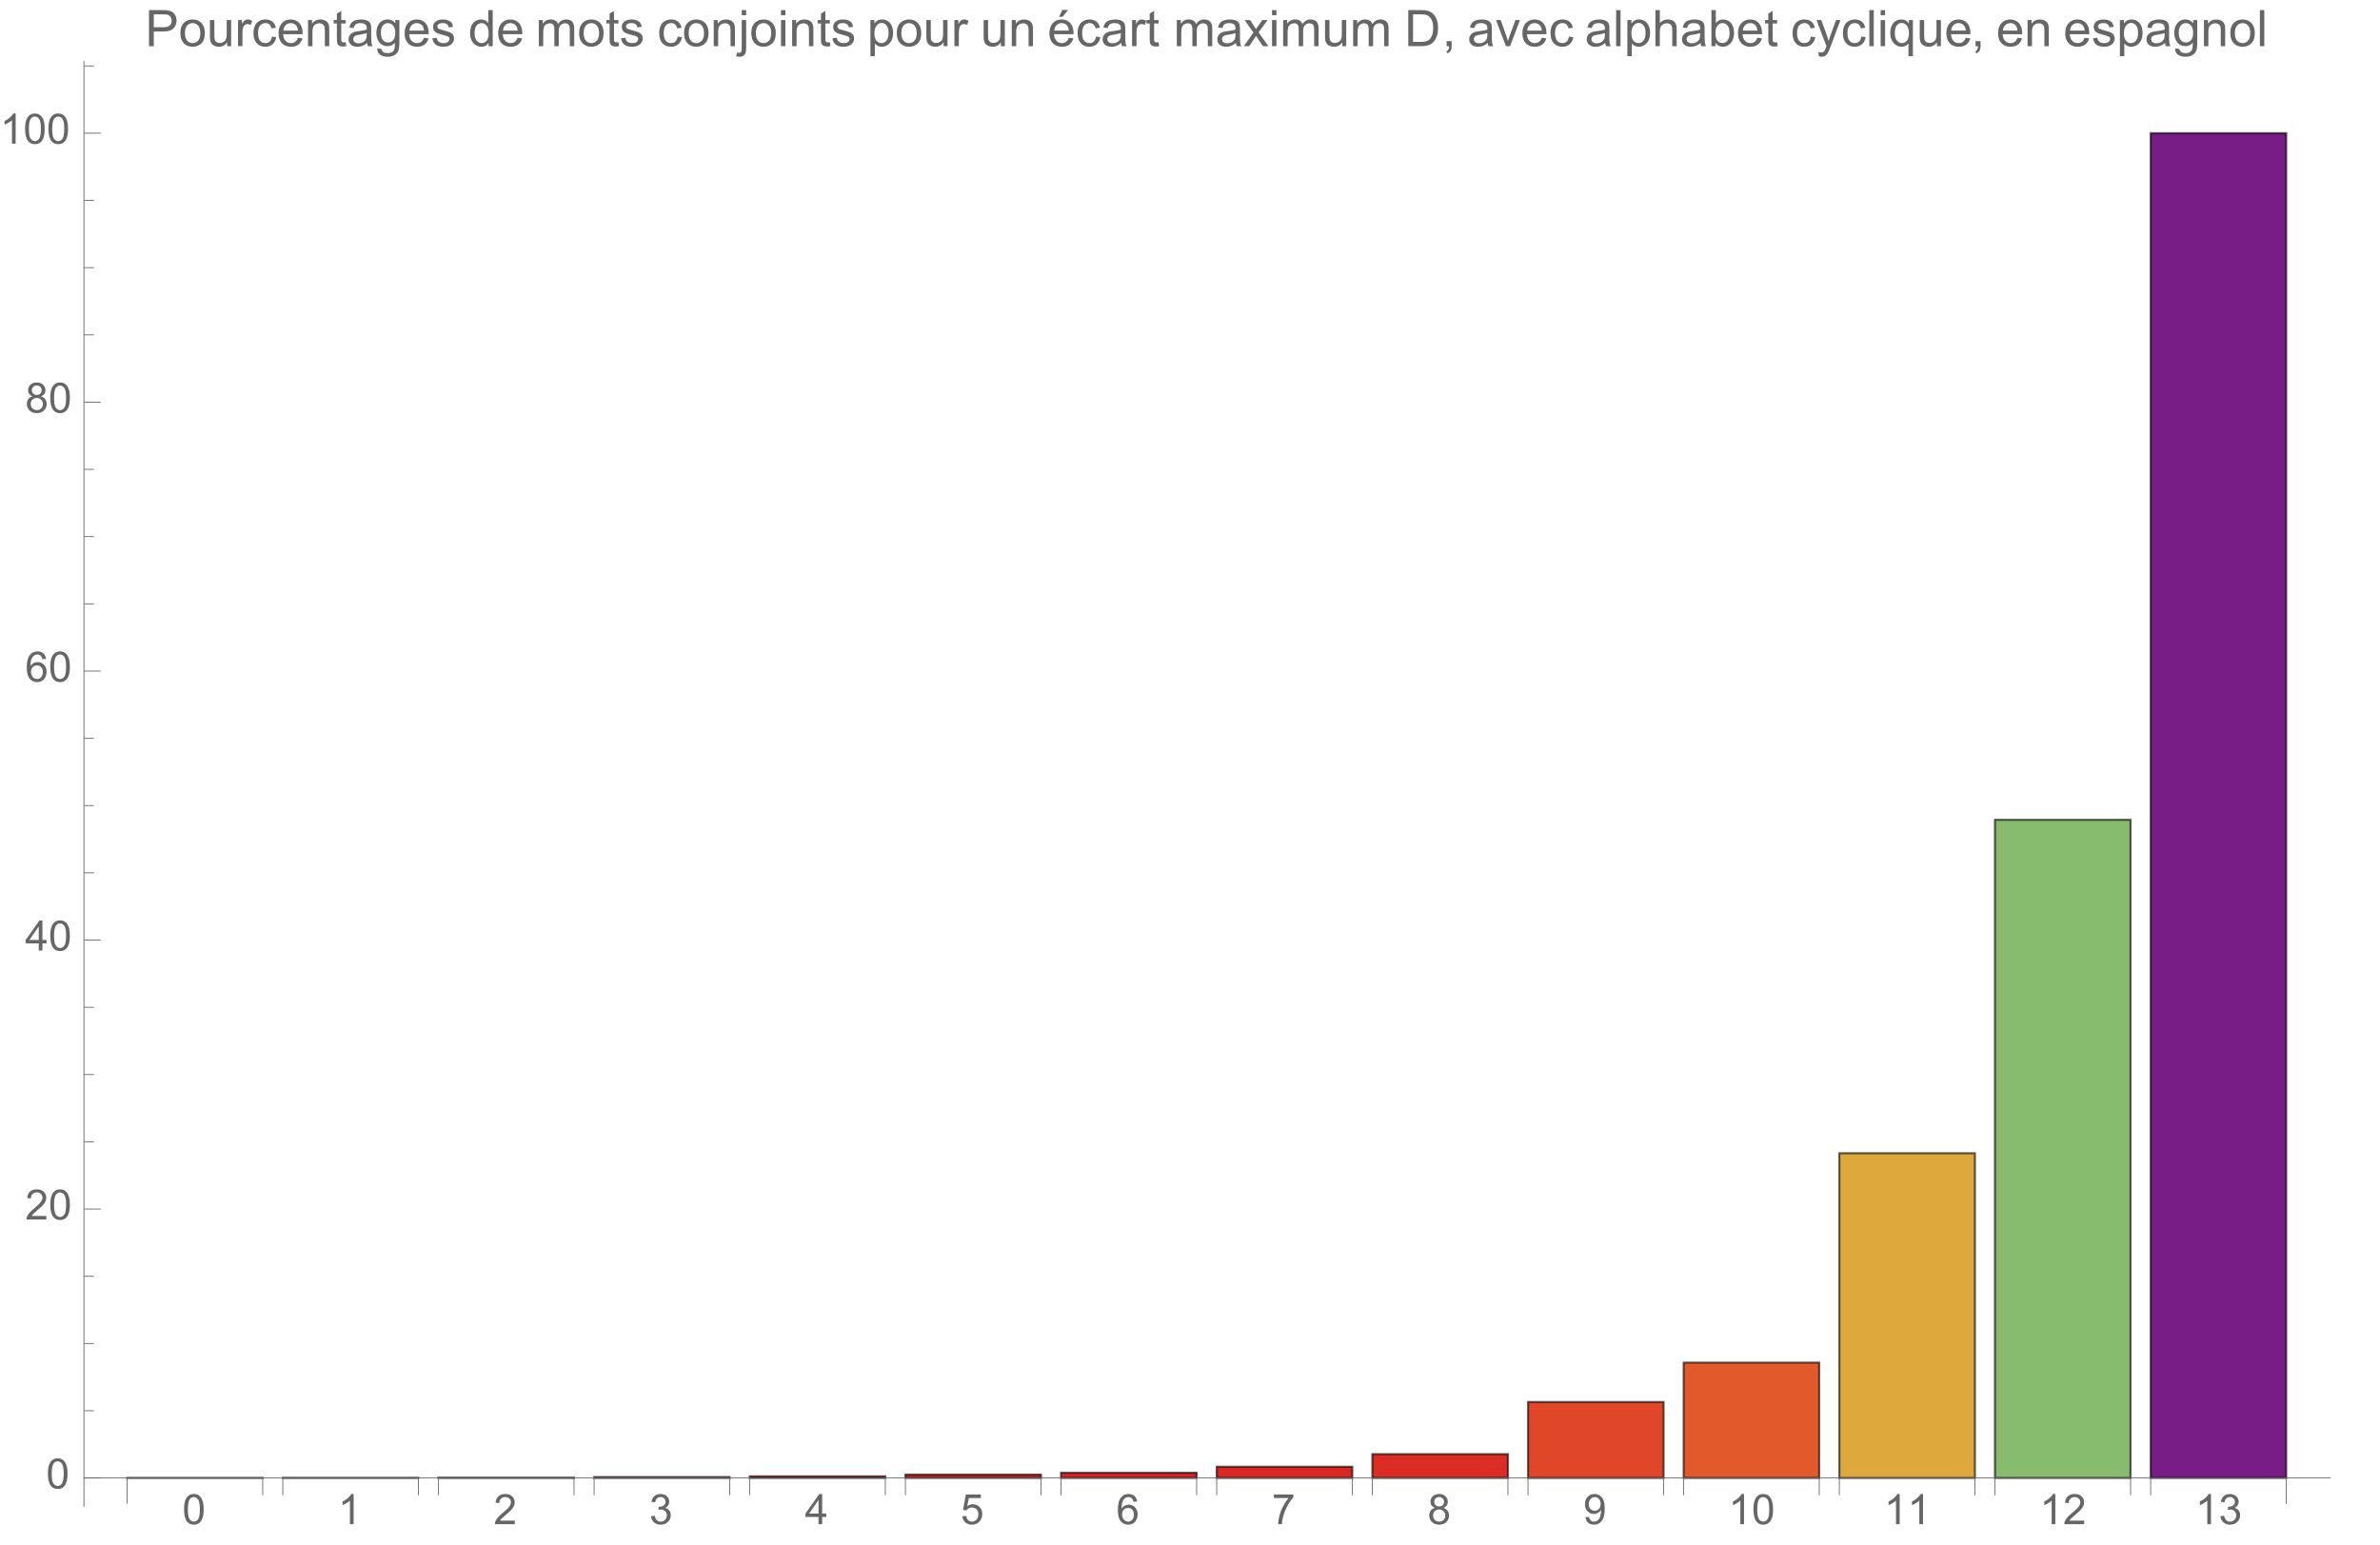 <svg preserveAspectRatio="xMidYMin" viewBox="0 0 567 368" xmlns="http://www.w3.org/2000/svg" xmlns:xlink="http://www.w3.org/1999/xlink"><symbol id="a" overflow="visible"><path d="m.414-3.531c0-.844.09-1.527.262-2.043.176-.516.434-.914.777-1.191.344-.281.773-.422 1.297-.422.383 0 .719.078 1.008.23.289.156.531.379.719.672.188.289.336.645.445 1.062.109.418.16.984.16 1.691 0 .84-.086 1.52-.258 2.035s-.43.914-.773 1.195c-.344.281-.777.422-1.301.422-.691 0-1.234-.246-1.625-.742-.473-.594-.711-1.566-.711-2.91zm.906 0c0 1.176.137 1.957.41 2.348.277.387.613.582 1.02.582.402 0 .742-.195 1.016-.586.277-.391.414-1.172.414-2.344 0-1.18-.137-1.961-.414-2.348-.273-.387-.617-.582-1.027-.582-.402 0-.727.172-.965.516-.305.434-.453 1.238-.453 2.414zm0 0"/></symbol><symbol id="b" overflow="visible"><path d="m3.727 0h-.879v-5.602c-.211.203-.488.406-.832.605-.344.203-.652.355-.926.457v-.852c.492-.23.922-.512 1.289-.84.367-.328.629-.648.781-.957h.566zm0 0"/></symbol><symbol id="c" overflow="visible"><path d="m5.035-.844v.844h-4.73c-.008-.211.027-.414.102-.609.121-.324.312-.641.578-.953s.648-.672 1.148-1.086c.777-.637 1.305-1.141 1.578-1.516.273-.371.41-.723.41-1.055 0-.348-.125-.645-.375-.883-.246-.238-.574-.359-.973-.359-.422 0-.762.129-1.016.383-.254.254-.383.605-.387 1.055l-.902-.094c.062-.672.293-1.188.699-1.539.402-.355.945-.531 1.625-.531.688 0 1.23.191 1.629.57.402.383.602.855.602 1.418 0 .285-.059.566-.176.844-.117.277-.312.566-.582.875-.273.305-.723.727-1.355 1.258-.527.441-.867.742-1.016.902-.148.156-.273.316-.371.477zm0 0"/></symbol><symbol id="d" overflow="visible"><path d="m.422-1.891.875-.117c.102.5.273.859.516 1.078s.539.328.887.328c.414 0 .762-.141 1.047-.43.285-.285.43-.641.43-1.062 0-.406-.133-.738-.395-1-.266-.262-.602-.391-1.008-.391-.164 0-.371.031-.621.094l.098-.77c.059.008.105.012.141.012.375 0 .715-.102 1.012-.297.301-.195.449-.496.449-.902 0-.32-.109-.59-.328-.801-.219-.211-.496-.316-.844-.316-.34 0-.625.105-.852.324-.23.215-.375.535-.441.965l-.879-.156c.109-.59.352-1.047.734-1.371.379-.324.852-.484 1.418-.484.391 0 .75.082 1.082.25.328.168.578.398.754.688.172.289.262.598.262.922 0 .309-.086.594-.25.844-.168.254-.414.457-.738.609.422.098.754.297.988.605.234.309.352.691.352 1.156 0 .625-.23 1.152-.688 1.59-.453.434-1.031.648-1.727.648-.629 0-1.148-.184-1.566-.559-.414-.375-.652-.859-.707-1.457zm0 0"/></symbol><symbol id="e" overflow="visible"><path d="m3.234 0v-1.715h-3.109v-.805l3.27-4.637h.715v4.637h.969v.805h-.969v1.715zm0-2.52v-3.227l-2.242 3.227zm0 0"/></symbol><symbol id="f" overflow="visible"><path d="m.414-1.875.922-.078c.07.449.23.785.477 1.012.25.227.551.34.902.34.422 0 .781-.16 1.074-.477.293-.32.438-.742.438-1.27 0-.504-.141-.898-.422-1.188-.281-.289-.648-.434-1.105-.434-.281 0-.539.062-.766.191-.227.129-.406.297-.535.5l-.828-.105.695-3.68h3.559v.844h-2.855l-.387 1.922c.43-.301.879-.449 1.352-.449.625 0 1.152.215 1.582.648s.645.992.645 1.672c0 .648-.188 1.207-.566 1.68-.457.578-1.086.867-1.879.867-.652 0-1.184-.18-1.594-.547-.41-.363-.648-.848-.707-1.449zm0 0"/></symbol><symbol id="g" overflow="visible"><path d="m4.977-5.406-.875.07c-.078-.344-.188-.598-.332-.754-.238-.25-.531-.375-.879-.375-.281 0-.527.078-.738.234-.277.203-.492.496-.652.883-.16.387-.242.941-.25 1.656.211-.324.469-.562.777-.719.305-.156.625-.234.961-.234.586 0 1.086.215 1.496.648.414.43.617.988.617 1.672 0 .449-.098.867-.289 1.254-.195.383-.461.68-.797.883-.34.207-.727.309-1.156.309-.73 0-1.328-.27-1.789-.809-.461-.539-.695-1.426-.695-2.664 0-1.383.258-2.387.766-3.016.445-.547 1.047-.82 1.805-.82.562 0 1.023.156 1.383.473s.574.754.648 1.309zm-3.59 3.086c0 .305.062.594.191.871.129.277.309.488.539.633.234.145.477.215.73.215.371 0 .688-.148.957-.449.266-.301.398-.707.398-1.219 0-.496-.133-.887-.395-1.172-.262-.285-.598-.426-.996-.426s-.734.141-1.012.426c-.277.285-.414.66-.414 1.121zm0 0"/></symbol><symbol id="h" overflow="visible"><path d="m.473-6.219v-.848h4.637v.684c-.457.484-.91 1.129-1.355 1.934-.449.805-.793 1.633-1.039 2.48-.176.602-.289 1.258-.336 1.969h-.902c.008-.562.117-1.242.328-2.039.211-.797.516-1.57.914-2.309.395-.742.816-1.363 1.262-1.871zm0 0"/></symbol><symbol id="i" overflow="visible"><path d="m1.766-3.883c-.363-.133-.633-.324-.809-.57s-.262-.543-.262-.891c0-.52.184-.957.559-1.312s.875-.531 1.496-.531c.625 0 1.125.18 1.508.543.383.363.57.805.57 1.328 0 .332-.086.621-.262.867-.172.246-.438.434-.793.566.441.145.773.375 1.004.695.23.32.344.699.344 1.141 0 .613-.215 1.129-.648 1.543-.434.418-1.004.625-1.707.625-.707 0-1.277-.207-1.711-.625-.434-.418-.648-.941-.648-1.566 0-.465.117-.855.352-1.168.238-.316.574-.531 1.008-.645zm-.172-1.488c0 .34.105.613.324.832.219.215.504.32.852.32.34 0 .613-.105.832-.32.215-.211.324-.473.324-.781 0-.324-.113-.594-.336-.816-.223-.219-.5-.328-.832-.328-.336 0-.613.105-.836.324-.219.215-.328.469-.328.77zm-.285 3.305c0 .25.059.496.18.73.117.234.293.414.527.543.234.129.488.191.758.191.422 0 .766-.133 1.039-.406.273-.27.41-.613.41-1.027 0-.426-.141-.773-.422-1.051-.281-.277-.633-.414-1.059-.414-.414 0-.754.137-1.027.41-.27.273-.406.613-.406 1.023zm0 0"/></symbol><symbol id="j" overflow="visible"><path d="m.547-1.656.844-.078c.07.398.211.688.41.867.203.18.461.266.777.266.27 0 .508-.062.711-.184.203-.125.371-.289.5-.496.129-.207.238-.484.328-.836.086-.352.133-.711.133-1.078 0-.039-.004-.094-.008-.172-.176.277-.414.504-.719.68-.305.172-.633.262-.988.262-.594 0-1.094-.215-1.504-.645-.41-.43-.617-.996-.617-1.699 0-.727.215-1.312.645-1.754.426-.441.965-.664 1.605-.664.469 0 .895.125 1.277.375.387.25.68.609.879 1.074.203.465.301 1.133.301 2.012 0 .914-.098 1.645-.297 2.188-.199.539-.492.953-.887 1.234-.391.285-.852.426-1.379.426-.559 0-1.016-.156-1.371-.465-.355-.312-.57-.75-.641-1.312zm3.598-3.156c0-.508-.133-.906-.402-1.203-.27-.297-.59-.445-.969-.445-.391 0-.73.16-1.02.48-.289.316-.434.73-.434 1.238 0 .457.137.828.41 1.113.277.285.613.426 1.02.426s.742-.141 1.004-.426c.262-.285.391-.68.391-1.184zm0 0"/></symbol><symbol id="k" overflow="visible"><path d="m.926 0v-8.59h3.238c.57 0 1.008.027 1.309.082.422.07.777.203 1.059.402.285.195.516.473.691.828.172.355.262.746.262 1.172 0 .73-.234 1.348-.699 1.855-.465.504-1.305.758-2.52.758h-2.203v3.492zm1.137-4.508h2.219c.734 0 1.258-.133 1.566-.406.309-.273.465-.66.465-1.156 0-.359-.094-.668-.273-.922-.184-.258-.422-.426-.719-.508-.191-.051-.547-.078-1.062-.078h-2.195zm0 0"/></symbol><symbol id="l" overflow="visible"><path d="m.398-3.109c0-1.152.32-2.008.961-2.562.535-.461 1.188-.691 1.957-.691.855 0 1.555.281 2.098.84.543.562.812 1.336.812 2.324 0 .801-.117 1.43-.359 1.891-.238.457-.59.816-1.047 1.066-.461.254-.961.383-1.504.383-.871 0-1.574-.281-2.113-.836-.535-.559-.805-1.367-.805-2.414zm1.086 0c0 .797.172 1.391.52 1.789.348.395.785.594 1.312.594.523 0 .957-.199 1.309-.598.348-.398.52-1.004.52-1.824 0-.77-.176-1.352-.523-1.746-.352-.398-.785-.598-1.305-.598-.527 0-.965.199-1.312.594-.348.395-.52.992-.52 1.789zm0 0"/></symbol><symbol id="m" overflow="visible"><path d="m4.867 0v-.914c-.484.703-1.141 1.055-1.973 1.055-.367 0-.711-.07-1.027-.211-.32-.141-.555-.316-.711-.531-.152-.211-.262-.473-.324-.781-.043-.207-.066-.535-.066-.984v-3.855h1.055v3.449c0 .551.023.922.066 1.117.066.277.207.492.422.652.215.156.48.238.797.238.316 0 .613-.082.891-.246.277-.16.473-.383.59-.66.113-.281.172-.688.172-1.219v-3.332h1.055v6.223zm0 0"/></symbol><symbol id="n" overflow="visible"><path d="m.781 0v-6.223h.945v.941c.242-.441.469-.73.672-.871.207-.141.43-.211.68-.211.355 0 .715.113 1.082.34l-.363.977c-.258-.152-.516-.227-.773-.227-.23 0-.438.07-.621.207-.184.141-.316.332-.395.578-.117.375-.172.785-.172 1.23v3.258zm0 0"/></symbol><symbol id="o" overflow="visible"><path d="m4.852-2.281 1.039.137c-.113.715-.406 1.273-.871 1.68-.469.402-1.043.605-1.723.605-.852 0-1.535-.277-2.051-.836-.52-.555-.777-1.352-.777-2.391 0-.672.109-1.262.336-1.766.223-.504.559-.883 1.016-1.133.453-.254.949-.379 1.484-.379.676 0 1.227.172 1.656.512.43.344.707.828.828 1.457l-1.023.16c-.098-.418-.273-.734-.52-.945-.25-.211-.551-.316-.902-.316-.531 0-.961.191-1.293.57-.332.383-.496.984-.496 1.809 0 .836.156 1.445.477 1.82.32.379.742.57 1.258.57.414 0 .758-.125 1.035-.383.277-.254.453-.641.527-1.172zm0 0"/></symbol><symbol id="p" overflow="visible"><path d="m5.051-2.004 1.09.137c-.172.637-.492 1.129-.953 1.48-.465.352-1.062.527-1.781.527-.91 0-1.633-.281-2.168-.84-.531-.562-.801-1.348-.801-2.359 0-1.047.273-1.859.812-2.438s1.234-.867 2.094-.867c.832 0 1.516.285 2.039.848.527.566.793 1.367.793 2.391 0 .062-.004.156-.004.281h-4.641c.039.684.23 1.211.578 1.57.348.363.781.547 1.301.547.387 0 .715-.102.988-.305.273-.203.492-.527.652-.973zm-3.465-1.707h3.477c-.047-.523-.18-.914-.398-1.176-.336-.406-.773-.609-1.305-.609-.484 0-.895.16-1.223.488-.332.324-.512.758-.551 1.297zm0 0"/></symbol><symbol id="q" overflow="visible"><path d="m.789 0v-6.223h.953v.887c.457-.684 1.117-1.027 1.977-1.027.375 0 .723.066 1.035.203.316.133.551.309.707.527s.266.48.328.781c.039.195.059.539.059 1.023v3.828h-1.055v-3.785c0-.43-.043-.75-.121-.965-.082-.211-.23-.383-.438-.508-.211-.129-.453-.191-.734-.191-.449 0-.84.145-1.164.426-.328.285-.492.828-.492 1.625v3.398zm0 0"/></symbol><symbol id="r" overflow="visible"><path d="m3.094-.945.152.934c-.297.062-.562.094-.797.094-.383 0-.68-.059-.891-.184-.211-.121-.359-.277-.445-.477-.086-.195-.129-.609-.129-1.242v-3.582h-.773v-.82h.773v-1.543l1.047-.633v2.176h1.062v.82h-1.062v3.637c0 .301.02.496.059.582.035.086.098.152.18.207.086.051.207.074.363.074.117 0 .27-.012.461-.043zm0 0"/></symbol><symbol id="s" overflow="visible"><path d="m4.852-.766c-.391.332-.766.562-1.129.703-.359.137-.746.203-1.16.203-.684 0-1.211-.168-1.578-.5-.367-.336-.551-.762-.551-1.281 0-.305.07-.582.207-.836.141-.25.32-.453.547-.605.223-.152.477-.27.758-.348.207-.055.52-.105.938-.156.852-.102 1.477-.223 1.883-.363.004-.145.004-.238.004-.277 0-.43-.098-.73-.301-.906-.27-.238-.668-.359-1.199-.359-.496 0-.863.09-1.098.262-.238.176-.414.48-.523.926l-1.031-.141c.094-.441.246-.801.461-1.07.215-.273.523-.48.93-.629.406-.145.879-.219 1.414-.219.531 0 .961.062 1.297.188.332.125.574.281.73.473.156.188.266.43.328.719.035.18.051.5.051.969v1.406c0 .98.023 1.602.07 1.863.043.258.133.508.266.746h-1.102c-.109-.219-.18-.477-.211-.766zm-.086-2.359c-.383.156-.961.289-1.727.398-.434.062-.738.133-.918.211-.18.078-.316.195-.418.344-.098.152-.145.32-.145.5 0 .281.105.516.32.703.211.188.523.281.934.281.406 0 .766-.086 1.086-.266.316-.176.547-.422.695-.727.113-.238.172-.594.172-1.055zm0 0"/></symbol><symbol id="t" overflow="visible"><path d="m.598.516 1.027.152c.043.316.16.547.355.691.262.195.621.293 1.074.293.488 0 .863-.098 1.129-.293s.445-.469.539-.82c.055-.215.082-.664.074-1.352-.461.543-1.031.812-1.719.812-.855 0-1.52-.309-1.988-.926-.469-.617-.703-1.355-.703-2.223 0-.594.105-1.141.324-1.641.215-.504.523-.891.934-1.164.406-.273.887-.41 1.438-.41.734 0 1.34.297 1.816.891v-.75h.973v5.379c0 .969-.098 1.656-.297 2.059-.195.406-.508.723-.938.957-.426.234-.953.352-1.578.352-.742 0-1.34-.164-1.801-.5-.457-.332-.676-.836-.66-1.508zm.871-3.738c0 .816.164 1.41.488 1.785s.73.562 1.219.562c.484 0 .891-.184 1.219-.559.328-.371.492-.957.492-1.754 0-.762-.168-1.336-.508-1.723-.336-.387-.746-.582-1.223-.582-.469 0-.867.191-1.195.574-.328.379-.492.945-.492 1.695zm0 0"/></symbol><symbol id="u" overflow="visible"><path d="m.367-1.859 1.047-.164c.059.418.219.742.488.961.266.223.641.336 1.121.336.484 0 .844-.098 1.078-.297.234-.195.352-.43.352-.695 0-.238-.102-.422-.312-.562-.145-.094-.5-.211-1.078-.355-.773-.195-1.309-.363-1.605-.508-.301-.141-.527-.34-.68-.59-.156-.254-.23-.531-.23-.836 0-.277.062-.535.188-.77.129-.238.301-.434.52-.59.164-.121.387-.223.672-.309.281-.082.586-.125.91-.125.488 0 .918.07 1.285.211.371.141.645.332.816.57.176.242.297.562.367.965l-1.031.141c-.047-.32-.184-.57-.41-.75-.223-.18-.543-.27-.949-.27-.484 0-.832.082-1.039.238-.207.16-.312.352-.312.562 0 .137.047.262.133.371.086.113.219.207.402.281.105.039.418.129.934.27.746.199 1.266.363 1.559.488.297.129.527.312.695.555.168.242.254.543.254.902 0 .352-.105.684-.309.992-.207.312-.504.551-.887.723-.387.168-.828.254-1.312.254-.809 0-1.426-.168-1.852-.504-.422-.336-.695-.832-.812-1.496zm0 0"/></symbol><symbol id="v" overflow="visible"><path d="m4.828 0v-.785c-.395.617-.977.926-1.742.926-.496 0-.949-.137-1.367-.41-.414-.273-.738-.656-.965-1.145-.23-.492-.344-1.055-.344-1.691 0-.621.105-1.184.309-1.691.207-.504.52-.891.934-1.164.414-.27.879-.402 1.387-.402.375 0 .711.078 1.004.238.293.156.531.363.715.617v-3.082h1.047v8.59zm-3.336-3.105c0 .797.172 1.395.508 1.785.336.395.73.594 1.188.594.461 0 .852-.188 1.176-.566.32-.375.48-.949.48-1.723 0-.852-.164-1.477-.492-1.875-.328-.398-.73-.602-1.211-.602-.469 0-.859.195-1.176.578-.312.383-.473.984-.473 1.809zm0 0"/></symbol><symbol id="w" overflow="visible"><path d="m.789 0v-6.223h.945v.871c.195-.305.453-.547.781-.734.324-.184.691-.277 1.105-.277.461 0 .84.098 1.133.285.297.191.504.461.625.805.492-.727 1.133-1.09 1.922-1.09.617 0 1.09.172 1.426.512.332.344.496.867.496 1.578v4.273h-1.051v-3.922c0-.422-.031-.723-.102-.91-.066-.184-.191-.332-.371-.449-.18-.113-.391-.168-.633-.168-.438 0-.801.145-1.09.438-.289.289-.434.754-.434 1.395v3.617h-1.055v-4.043c0-.469-.086-.82-.258-1.055s-.453-.352-.844-.352c-.297 0-.57.078-.824.234-.25.156-.434.387-.547.684-.113.301-.172.734-.172 1.305v3.227zm0 0"/></symbol><symbol id="x" overflow="visible"><path d="m.785-7.367v-1.223h1.055v1.223zm-1.336 9.781.199-.898c.211.055.375.086.5.086.215 0 .375-.074.477-.215.105-.145.16-.5.16-1.07v-6.539h1.055v6.562c0 .766-.098 1.301-.301 1.598-.254.391-.672.586-1.266.586-.285 0-.559-.035-.824-.109zm0 0"/></symbol><symbol id="y" overflow="visible"><path d="m.797-7.375v-1.215h1.055v1.215zm0 7.375v-6.223h1.055v6.223zm0 0"/></symbol><symbol id="z" overflow="visible"><path d="m.789 2.383v-8.605h.961v.809c.227-.316.484-.555.77-.711.285-.16.629-.238 1.035-.238.531 0 1 .137 1.406.41s.715.66.922 1.156c.207.5.312 1.047.312 1.641 0 .637-.117 1.207-.344 1.719-.23.508-.562.898-.996 1.172-.438.27-.895.406-1.375.406-.352 0-.668-.074-.945-.223-.281-.148-.512-.336-.691-.562v3.027zm.957-5.461c0 .801.16 1.395.488 1.777.324.383.715.574 1.176.574.469 0 .871-.199 1.203-.594.336-.398.504-1.012.504-1.844 0-.793-.164-1.387-.492-1.781-.324-.395-.715-.594-1.168-.594-.449 0-.848.211-1.191.633-.348.418-.52 1.031-.52 1.828zm0 0"/></symbol><symbol id="A" overflow="visible"><path d="m5.051-2.004 1.09.137c-.172.637-.492 1.129-.953 1.48-.465.352-1.062.527-1.781.527-.91 0-1.633-.281-2.168-.84-.531-.562-.801-1.348-.801-2.359 0-1.047.273-1.859.812-2.438s1.234-.867 2.094-.867c.832 0 1.516.285 2.039.848.527.566.793 1.367.793 2.391 0 .062-.004.156-.004.281h-4.641c.039.684.23 1.211.578 1.57.348.363.781.547 1.301.547.387 0 .715-.102.988-.305.273-.203.492-.527.652-.973zm-3.465-1.707h3.477c-.047-.523-.18-.914-.398-1.176-.336-.406-.773-.609-1.305-.609-.484 0-.895.16-1.223.488-.332.324-.512.758-.551 1.297zm1.141-3.285.777-1.641h1.383l-1.289 1.641zm0 0"/></symbol><symbol id="B" overflow="visible"><path d="m.086 0 2.273-3.234-2.102-2.988h1.32l.953 1.457c.18.277.324.512.434.699.172-.258.332-.488.473-.684l1.051-1.473h1.262l-2.152 2.93 2.316 3.293h-1.297l-1.277-1.934-.34-.52-1.633 2.453zm0 0"/></symbol><symbol id="C" overflow="visible"><path d="m.926 0v-8.59h2.957c.668 0 1.18.043 1.531.121.492.113.914.32 1.258.617.453.383.793.871 1.02 1.469.223.594.336 1.273.336 2.039 0 .652-.074 1.234-.23 1.734-.152.504-.344.922-.586 1.254-.238.328-.496.59-.781.777-.281.191-.625.336-1.023.43-.402.098-.859.148-1.383.148zm1.137-1.016h1.836c.566 0 1.008-.051 1.332-.156.32-.105.578-.254.77-.445.27-.27.48-.633.629-1.086.152-.457.227-1.008.227-1.656 0-.898-.148-1.59-.441-2.07-.297-.484-.656-.805-1.078-.969-.305-.117-.793-.18-1.469-.18h-1.805zm0 0"/></symbol><symbol id="D" overflow="visible"><path d="m1.066 0v-1.203h1.199v1.203c0 .441-.078.797-.234 1.07-.156.27-.402.48-.742.629l-.293-.449c.223-.098.387-.242.492-.434.105-.188.164-.461.176-.816zm0 0"/></symbol><symbol id="E" overflow="visible"><path d="m2.52 0-2.367-6.223h1.113l1.336 3.727c.145.402.277.82.398 1.254.094-.328.227-.723.391-1.184l1.383-3.797h1.086l-2.355 6.223zm0 0"/></symbol><symbol id="F" overflow="visible"><path d="m.766 0v-8.59h1.055v8.59zm0 0"/></symbol><symbol id="G" overflow="visible"><path d="m.789 0v-8.59h1.055v3.082c.492-.57 1.117-.855 1.867-.855.461 0 .859.09 1.199.273.34.18.582.434.73.754.145.32.219.781.219 1.391v3.945h-1.055v-3.945c0-.527-.113-.91-.344-1.148-.227-.242-.551-.359-.969-.359-.312 0-.605.078-.883.242-.273.16-.469.383-.586.656-.117.277-.18.664-.18 1.148v3.406zm0 0"/></symbol><symbol id="H" overflow="visible"><path d="m1.766 0h-.98v-8.59h1.055v3.066c.445-.559 1.012-.84 1.707-.84.383 0 .742.078 1.086.23.34.156.621.371.844.652.219.277.391.613.516 1.012.125.395.188.812.188 1.266 0 1.066-.262 1.891-.789 2.469-.527.582-1.16.875-1.898.875-.734 0-1.312-.305-1.727-.922zm-.016-3.156c0 .746.102 1.281.305 1.617.332.543.781.812 1.352.812.461 0 .859-.199 1.195-.602.336-.398.5-.996.5-1.789 0-.812-.16-1.414-.48-1.797-.324-.387-.715-.582-1.168-.582-.461 0-.859.199-1.195.602-.336.398-.508.98-.508 1.738zm0 0"/></symbol><symbol id="I" overflow="visible"><path d="m.742 2.398-.117-.992c.23.062.434.094.605.094.234 0 .422-.039.562-.117.141-.078.254-.188.348-.328.066-.105.172-.367.32-.785.02-.059.051-.145.094-.258l-2.359-6.234h1.133l1.297 3.605c.168.457.32.938.453 1.438.121-.484.266-.953.43-1.414l1.332-3.629h1.055l-2.367 6.328c-.254.684-.449 1.152-.59 1.41-.188.348-.406.605-.648.766-.242.164-.531.242-.867.242-.203 0-.43-.039-.68-.125zm0 0"/></symbol><symbol id="J" overflow="visible"><path d="m4.758 2.383v-3.047c-.164.23-.395.422-.688.578-.297.152-.609.227-.941.227-.738 0-1.375-.297-1.906-.883-.535-.59-.801-1.398-.801-2.43 0-.625.109-1.184.324-1.68.219-.496.531-.871.945-1.129.41-.254.863-.383 1.355-.383.77 0 1.375.324 1.816.973v-.832h.949v8.605zm-3.25-5.512c0 .801.164 1.402.5 1.801.336.402.742.602 1.211.602.449 0 .836-.191 1.156-.57.324-.383.488-.961.488-1.738 0-.828-.172-1.449-.512-1.871-.344-.418-.742-.625-1.203-.625-.457 0-.848.195-1.164.582-.32.391-.477.996-.477 1.82zm0 0"/></symbol><g transform="translate(-66 -5)"><path d="m96.289 357.129v-.031h32.293v.031zm0 0" fill="#db2122" stroke="#db2122" stroke-linecap="square" stroke-miterlimit="3.25" stroke-width=".03"/><path d="m96.289 357.129v-.031h32.293v.031zm0 0" style="fill:none;stroke-width:.5;stroke-linecap:square;stroke:#000;stroke-opacity:.602;stroke-miterlimit:3.25"/><path d="m133.371 357.129v-.047h32.293v.047zm0 0" fill="#db2122" stroke="#db2122" stroke-linecap="square" stroke-miterlimit="3.25" stroke-width=".03"/><path d="m133.371 357.129v-.047h32.293v.047zm0 0" style="fill:none;stroke-width:.5;stroke-linecap:square;stroke:#000;stroke-opacity:.602;stroke-miterlimit:3.25"/><path d="m170.453 357.129v-.094h32.297v.094zm0 0" fill="#db2222" stroke="#db2222" stroke-linecap="square" stroke-miterlimit="3.25" stroke-width=".03"/><path d="m170.453 357.129v-.094h32.297v.094zm0 0" style="fill:none;stroke-width:.5;stroke-linecap:square;stroke:#000;stroke-opacity:.602;stroke-miterlimit:3.25"/><path d="m207.535 357.129v-.223h32.297v.223zm0 0" fill="#db2222" stroke="#db2222" stroke-linecap="square" stroke-miterlimit="3.25" stroke-width=".03"/><path d="m207.535 357.129v-.223h32.297v.223zm0 0" style="fill:none;stroke-width:.5;stroke-linecap:square;stroke:#000;stroke-opacity:.602;stroke-miterlimit:3.25"/><path d="m244.617 357.129v-.395h32.297v.395zm0 0" fill="#db2222" stroke="#db2222" stroke-linecap="square" stroke-miterlimit="3.25" stroke-width=".03"/><path d="m244.617 357.129v-.395h32.297v.395zm0 0" style="fill:none;stroke-width:.5;stroke-linecap:square;stroke:#000;stroke-opacity:.602;stroke-miterlimit:3.25"/><path d="m281.699 357.129v-.816h32.297v.816zm0 0" fill="#db2322" stroke="#db2322" stroke-linecap="square" stroke-miterlimit="3.25" stroke-width=".03"/><path d="m281.699 357.129v-.816h32.297v.816zm0 0" style="fill:none;stroke-width:.5;stroke-linecap:square;stroke:#000;stroke-opacity:.602;stroke-miterlimit:3.25"/><path d="m318.781 357.129v-1.254h32.297v1.254zm0 0" fill="#db2422" stroke="#db2422" stroke-linecap="square" stroke-miterlimit="3.25" stroke-width=".03"/><path d="m318.781 357.129v-1.254h32.297v1.254zm0 0" style="fill:none;stroke-width:.5;stroke-linecap:square;stroke:#000;stroke-opacity:.602;stroke-miterlimit:3.25"/><path d="m355.863 357.129v-2.676h32.297v2.676zm0 0" fill="#db2723" stroke="#db2723" stroke-linecap="square" stroke-miterlimit="3.25" stroke-width=".03"/><path d="m355.863 357.129v-2.676h32.297v2.676zm0 0" style="fill:none;stroke-width:.5;stroke-linecap:square;stroke:#000;stroke-opacity:.602;stroke-miterlimit:3.25"/><path d="m392.945 357.129v-5.68h32.297v5.68zm0 0" fill="#dc2d24" stroke="#dc2d24" stroke-linecap="square" stroke-miterlimit="3.25" stroke-width=".03"/><path d="m392.945 357.129v-5.68h32.297v5.68zm0 0" style="fill:none;stroke-width:.5;stroke-linecap:square;stroke:#000;stroke-opacity:.602;stroke-miterlimit:3.25"/><path d="m430.027 357.129v-18.105h32.297v18.105zm0 0" fill="#df4728" stroke="#df4728" stroke-linecap="square" stroke-miterlimit="3.25" stroke-width=".03"/><path d="m430.027 357.129v-18.105h32.297v18.105zm0 0" style="fill:none;stroke-width:.5;stroke-linecap:square;stroke:#000;stroke-opacity:.602;stroke-miterlimit:3.25"/><path d="m467.113 357.129v-27.48h32.293v27.48zm0 0" fill="#e25a2c" stroke="#e25a2c" stroke-linecap="square" stroke-miterlimit="3.25" stroke-width=".03"/><path d="m467.113 357.129v-27.48h32.293v27.48zm0 0" style="fill:none;stroke-width:.5;stroke-linecap:square;stroke:#000;stroke-opacity:.602;stroke-miterlimit:3.25"/><path d="m504.195 357.129v-77.371h32.293v77.371zm0 0" fill="#dea83c" stroke="#dea83c" stroke-linecap="square" stroke-miterlimit="3.25" stroke-width=".03"/><path d="m504.195 357.129v-77.371h32.293v77.371zm0 0" style="fill:none;stroke-width:.5;stroke-linecap:square;stroke:#000;stroke-opacity:.602;stroke-miterlimit:3.25"/><path d="m541.277 357.129v-156.812h32.297v156.812zm0 0" fill="#87bb6d" stroke="#87bb6d" stroke-linecap="square" stroke-miterlimit="3.25" stroke-width=".03"/><path d="m541.277 357.129v-156.812h32.297v156.812zm0 0" style="fill:none;stroke-width:.5;stroke-linecap:square;stroke:#000;stroke-opacity:.602;stroke-miterlimit:3.25"/><path d="m578.359 357.129v-320.402h32.297v320.402zm0 0" fill="#781c86" stroke="#781c86" stroke-linecap="square" stroke-miterlimit="3.25" stroke-width=".03"/><path d="m578.359 357.129v-320.402h32.297v320.402zm0 0" style="fill:none;stroke-width:.5;stroke-linecap:square;stroke:#000;stroke-opacity:.602;stroke-miterlimit:3.25"/><path d="m86 357.129h535.148" fill="none" stroke="#666" stroke-linecap="square" stroke-miterlimit="3.25" stroke-width=".2"/><path d="m96.289 357.129v6" fill="none" stroke="#666" stroke-linecap="square" stroke-miterlimit="3.25" stroke-width=".2"/><path d="m610.656 357.129v6" fill="none" stroke="#666" stroke-linecap="square" stroke-miterlimit="3.25" stroke-width=".2"/><path d="m128.582 357.129v4" fill="none" stroke="#666" stroke-linecap="square" stroke-miterlimit="3.25" stroke-width=".2"/><path d="m133.371 357.129v4" fill="none" stroke="#666" stroke-linecap="square" stroke-miterlimit="3.25" stroke-width=".2"/><path d="m165.664 357.129v4" fill="none" stroke="#666" stroke-linecap="square" stroke-miterlimit="3.25" stroke-width=".2"/><path d="m170.453 357.129v4" fill="none" stroke="#666" stroke-linecap="square" stroke-miterlimit="3.25" stroke-width=".2"/><path d="m202.75 357.129v4" fill="none" stroke="#666" stroke-linecap="square" stroke-miterlimit="3.25" stroke-width=".2"/><path d="m207.535 357.129v4" fill="none" stroke="#666" stroke-linecap="square" stroke-miterlimit="3.25" stroke-width=".2"/><path d="m239.832 357.129v4" fill="none" stroke="#666" stroke-linecap="square" stroke-miterlimit="3.25" stroke-width=".2"/><path d="m244.617 357.129v4" fill="none" stroke="#666" stroke-linecap="square" stroke-miterlimit="3.25" stroke-width=".2"/><path d="m276.914 357.129v4" fill="none" stroke="#666" stroke-linecap="square" stroke-miterlimit="3.25" stroke-width=".2"/><path d="m281.699 357.129v4" fill="none" stroke="#666" stroke-linecap="square" stroke-miterlimit="3.25" stroke-width=".2"/><path d="m313.996 357.129v4" fill="none" stroke="#666" stroke-linecap="square" stroke-miterlimit="3.25" stroke-width=".2"/><path d="m318.781 357.129v4" fill="none" stroke="#666" stroke-linecap="square" stroke-miterlimit="3.25" stroke-width=".2"/><path d="m351.078 357.129v4" fill="none" stroke="#666" stroke-linecap="square" stroke-miterlimit="3.25" stroke-width=".2"/><path d="m355.863 357.129v4" fill="none" stroke="#666" stroke-linecap="square" stroke-miterlimit="3.25" stroke-width=".2"/><path d="m388.16 357.129v4" fill="none" stroke="#666" stroke-linecap="square" stroke-miterlimit="3.25" stroke-width=".2"/><path d="m392.945 357.129v4" fill="none" stroke="#666" stroke-linecap="square" stroke-miterlimit="3.25" stroke-width=".2"/><path d="m425.242 357.129v4" fill="none" stroke="#666" stroke-linecap="square" stroke-miterlimit="3.25" stroke-width=".2"/><path d="m430.027 357.129v4" fill="none" stroke="#666" stroke-linecap="square" stroke-miterlimit="3.25" stroke-width=".2"/><path d="m462.324 357.129v4" fill="none" stroke="#666" stroke-linecap="square" stroke-miterlimit="3.25" stroke-width=".2"/><path d="m467.113 357.129v4" fill="none" stroke="#666" stroke-linecap="square" stroke-miterlimit="3.25" stroke-width=".2"/><path d="m499.406 357.129v4" fill="none" stroke="#666" stroke-linecap="square" stroke-miterlimit="3.25" stroke-width=".2"/><path d="m504.195 357.129v4" fill="none" stroke="#666" stroke-linecap="square" stroke-miterlimit="3.25" stroke-width=".2"/><path d="m536.488 357.129v4" fill="none" stroke="#666" stroke-linecap="square" stroke-miterlimit="3.25" stroke-width=".2"/><path d="m541.277 357.129v4" fill="none" stroke="#666" stroke-linecap="square" stroke-miterlimit="3.25" stroke-width=".2"/><path d="m573.574 357.129v4" fill="none" stroke="#666" stroke-linecap="square" stroke-miterlimit="3.25" stroke-width=".2"/><path d="m578.359 357.129v4" fill="none" stroke="#666" stroke-linecap="square" stroke-miterlimit="3.25" stroke-width=".2"/></g><use fill="#666" x="43.435" xlink:href="#a" y="363.13"/><use fill="#666" x="80.518" xlink:href="#b" y="363.13"/><use fill="#666" x="117.6" xlink:href="#c" y="363.13"/><use fill="#666" x="154.683" xlink:href="#d" y="363.13"/><use fill="#666" x="191.765" xlink:href="#e" y="363.13"/><use fill="#666" x="228.847" xlink:href="#f" y="363.13"/><use fill="#666" x="265.93" xlink:href="#g" y="363.13"/><use fill="#666" x="303.012" xlink:href="#h" y="363.13"/><use fill="#666" x="340.095" xlink:href="#i" y="363.13"/><use fill="#666" x="377.177" xlink:href="#j" y="363.13"/><g fill="#666"><use x="411.76" xlink:href="#b" y="363.13"/><use x="417.321" xlink:href="#a" y="363.13"/></g><g fill="#666"><use x="448.842" xlink:href="#b" y="363.13"/><use x="454.404" xlink:href="#b" y="363.13"/></g><g fill="#666"><use x="485.924" xlink:href="#b" y="363.13"/><use x="491.486" xlink:href="#c" y="363.13"/></g><g fill="#666"><use x="523.007" xlink:href="#b" y="363.13"/><use x="528.568" xlink:href="#d" y="363.13"/></g><path d="m86 357.129h4" fill="none" stroke="#666" stroke-miterlimit="3.25" stroke-width=".2" transform="translate(-66 -5)"/><use fill="#666" x="11" xlink:href="#a" y="354.63"/><path d="m86 341.109h2.398" fill="none" stroke="#666" stroke-miterlimit="3.25" stroke-width=".2" transform="translate(-66 -5)"/><path d="m86 325.09h2.398" fill="none" stroke="#666" stroke-miterlimit="3.25" stroke-width=".2" transform="translate(-66 -5)"/><path d="m86 309.07h2.398" fill="none" stroke="#666" stroke-miterlimit="3.25" stroke-width=".2" transform="translate(-66 -5)"/><path d="m86 293.051h4" fill="none" stroke="#666" stroke-miterlimit="3.25" stroke-width=".2" transform="translate(-66 -5)"/><g fill="#666"><use x="6" xlink:href="#c" y="290.549"/><use x="11.562" xlink:href="#a" y="290.549"/></g><path d="m86 277.027h2.398" fill="none" stroke="#666" stroke-miterlimit="3.25" stroke-width=".2" transform="translate(-66 -5)"/><path d="m86 261.008h2.398" fill="none" stroke="#666" stroke-miterlimit="3.25" stroke-width=".2" transform="translate(-66 -5)"/><path d="m86 244.988h2.398" fill="none" stroke="#666" stroke-miterlimit="3.25" stroke-width=".2" transform="translate(-66 -5)"/><path d="m86 228.969h4" fill="none" stroke="#666" stroke-miterlimit="3.25" stroke-width=".2" transform="translate(-66 -5)"/><g fill="#666"><use x="6" xlink:href="#e" y="226.468"/><use x="11.562" xlink:href="#a" y="226.468"/></g><path d="m86 212.949h2.398" fill="none" stroke="#666" stroke-miterlimit="3.25" stroke-width=".2" transform="translate(-66 -5)"/><path d="m86 196.93h2.398" fill="none" stroke="#666" stroke-miterlimit="3.25" stroke-width=".2" transform="translate(-66 -5)"/><path d="m86 180.906h2.398" fill="none" stroke="#666" stroke-miterlimit="3.25" stroke-width=".2" transform="translate(-66 -5)"/><path d="m86 164.887h4" fill="none" stroke="#666" stroke-miterlimit="3.25" stroke-width=".2" transform="translate(-66 -5)"/><g fill="#666"><use x="6" xlink:href="#g" y="162.388"/><use x="11.562" xlink:href="#a" y="162.388"/></g><path d="m86 148.867h2.398" fill="none" stroke="#666" stroke-miterlimit="3.25" stroke-width=".2" transform="translate(-66 -5)"/><path d="m86 132.848h2.398" fill="none" stroke="#666" stroke-miterlimit="3.25" stroke-width=".2" transform="translate(-66 -5)"/><path d="m86 116.828h2.398" fill="none" stroke="#666" stroke-miterlimit="3.25" stroke-width=".2" transform="translate(-66 -5)"/><path d="m86 100.809h4" fill="none" stroke="#666" stroke-miterlimit="3.25" stroke-width=".2" transform="translate(-66 -5)"/><g fill="#666"><use x="6" xlink:href="#i" y="98.307"/><use x="11.562" xlink:href="#a" y="98.307"/></g><path d="m86 84.785h2.398" fill="none" stroke="#666" stroke-miterlimit="3.25" stroke-width=".2" transform="translate(-66 -5)"/><path d="m86 68.766h2.398" fill="none" stroke="#666" stroke-miterlimit="3.25" stroke-width=".2" transform="translate(-66 -5)"/><path d="m86 52.746h2.398" fill="none" stroke="#666" stroke-miterlimit="3.25" stroke-width=".2" transform="translate(-66 -5)"/><path d="m86 36.727h4" fill="none" stroke="#666" stroke-miterlimit="3.25" stroke-width=".2" transform="translate(-66 -5)"/><g fill="#666"><use xlink:href="#b" y="34.226"/><use x="5.562" xlink:href="#a" y="34.226"/><use x="11.123" xlink:href="#a" y="34.226"/></g><path d="m86 20.707h2.398" fill="none" stroke="#666" stroke-miterlimit="3.25" stroke-width=".2" transform="translate(-66 -5)"/><path d="m86 364.02v-344.52" fill="none" stroke="#666" stroke-miterlimit="3.25" stroke-width=".2" transform="translate(-66 -5)"/><g fill="#666"><use x="34.574" xlink:href="#k" y="11"/><use x="42.578" xlink:href="#l" y="11"/><use x="49.252" xlink:href="#m" y="11"/><use x="55.926" xlink:href="#n" y="11"/><use x="59.922" xlink:href="#o" y="11"/><use x="65.922" xlink:href="#p" y="11"/><use x="72.595" xlink:href="#q" y="11"/><use x="79.269" xlink:href="#r" y="11"/><use x="82.603" xlink:href="#s" y="11"/><use x="89.277" xlink:href="#t" y="11"/><use x="95.951" xlink:href="#p" y="11"/><use x="102.625" xlink:href="#u" y="11"/></g><g fill="#666"><use x="111.574" xlink:href="#v" y="11"/><use x="118.248" xlink:href="#p" y="11"/></g><g fill="#666"><use x="127.574" xlink:href="#w" y="11"/><use x="137.57" xlink:href="#l" y="11"/><use x="144.244" xlink:href="#r" y="11"/><use x="147.578" xlink:href="#u" y="11"/></g><g fill="#666"><use x="156.574" xlink:href="#o" y="11"/><use x="162.574" xlink:href="#l" y="11"/><use x="169.248" xlink:href="#q" y="11"/><use x="175.922" xlink:href="#x" y="11"/><use x="178.588" xlink:href="#l" y="11"/><use x="185.261" xlink:href="#y" y="11"/><use x="187.927" xlink:href="#q" y="11"/><use x="194.601" xlink:href="#r" y="11"/><use x="197.935" xlink:href="#u" y="11"/></g><g fill="#666"><use x="206.574" xlink:href="#z" y="11"/><use x="213.248" xlink:href="#l" y="11"/><use x="219.922" xlink:href="#m" y="11"/><use x="226.595" xlink:href="#n" y="11"/></g><g fill="#666"><use x="233.574" xlink:href="#m" y="11"/><use x="240.248" xlink:href="#q" y="11"/></g><g fill="#666"><use x="249.574" xlink:href="#A" y="11"/><use x="256.248" xlink:href="#o" y="11"/><use x="262.248" xlink:href="#s" y="11"/><use x="268.922" xlink:href="#n" y="11"/><use x="272.918" xlink:href="#r" y="11"/></g><g fill="#666"><use x="279.574" xlink:href="#w" y="11"/><use x="289.57" xlink:href="#s" y="11"/><use x="296.244" xlink:href="#B" y="11"/><use x="302.244" xlink:href="#y" y="11"/><use x="304.91" xlink:href="#w" y="11"/><use x="314.906" xlink:href="#m" y="11"/><use x="321.58" xlink:href="#w" y="11"/></g><use fill="#666" x="334.574" xlink:href="#C" y="11"/><use fill="#666" x="343.574" xlink:href="#D" y="11"/><g fill="#666"><use x="349.574" xlink:href="#s" y="11"/><use x="356.248" xlink:href="#E" y="11"/><use x="362.248" xlink:href="#p" y="11"/><use x="368.922" xlink:href="#o" y="11"/></g><g fill="#666"><use x="377.574" xlink:href="#s" y="11"/><use x="384.248" xlink:href="#F" y="11"/><use x="386.914" xlink:href="#z" y="11"/><use x="393.588" xlink:href="#G" y="11"/><use x="400.261" xlink:href="#s" y="11"/><use x="406.935" xlink:href="#H" y="11"/><use x="413.609" xlink:href="#p" y="11"/><use x="420.283" xlink:href="#r" y="11"/></g><g fill="#666"><use x="426.574" xlink:href="#o" y="11"/><use x="432.574" xlink:href="#I" y="11"/><use x="438.574" xlink:href="#o" y="11"/><use x="444.574" xlink:href="#F" y="11"/><use x="447.24" xlink:href="#y" y="11"/><use x="449.906" xlink:href="#J" y="11"/><use x="456.58" xlink:href="#m" y="11"/><use x="463.254" xlink:href="#p" y="11"/></g><use fill="#666" x="469.574" xlink:href="#D" y="11"/><g fill="#666"><use x="475.574" xlink:href="#p" y="11"/><use x="482.248" xlink:href="#q" y="11"/></g><g fill="#666"><use x="491.574" xlink:href="#p" y="11"/><use x="498.248" xlink:href="#u" y="11"/><use x="504.248" xlink:href="#z" y="11"/><use x="510.922" xlink:href="#s" y="11"/><use x="517.595" xlink:href="#t" y="11"/><use x="524.269" xlink:href="#q" y="11"/><use x="530.943" xlink:href="#l" y="11"/><use x="537.617" xlink:href="#F" y="11"/></g></svg>